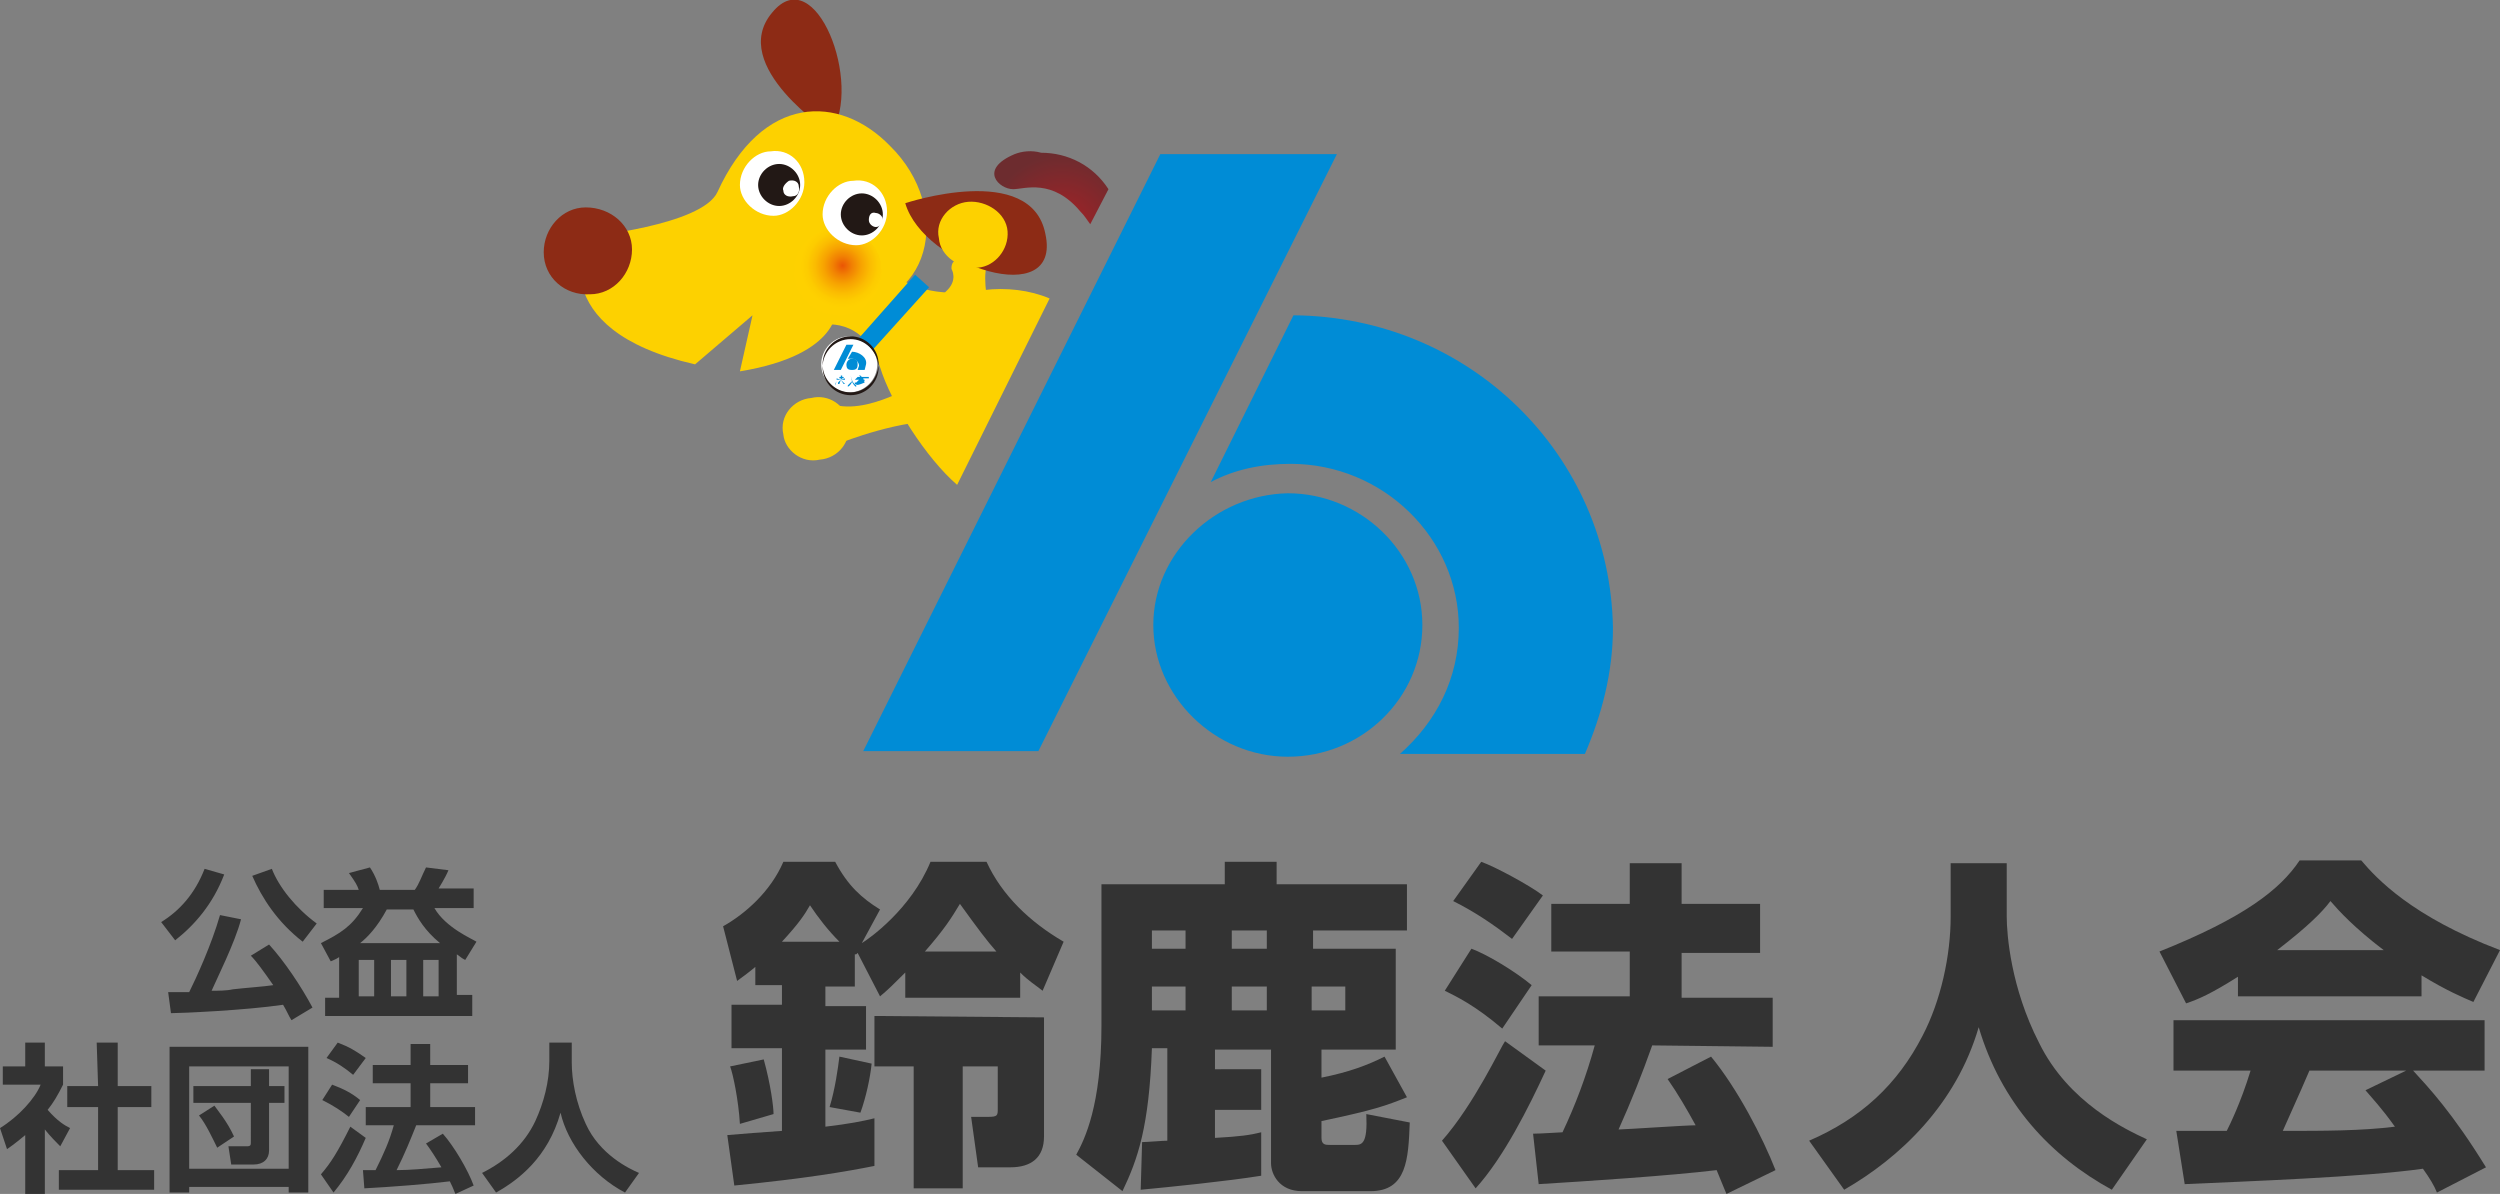 <?xml version="1.0" encoding="utf-8"?>
<!-- Generator: Adobe Illustrator 27.7.0, SVG Export Plug-In . SVG Version: 6.00 Build 0)  -->
<svg version="1.1" id="レイヤー_1" xmlns="http://www.w3.org/2000/svg" xmlns:xlink="http://www.w3.org/1999/xlink" x="0px"
	 y="0px" viewBox="0 0 178.4 85.2" style="enable-background:new 0 0 178.4 85.2;" xml:space="preserve">
<rect x="0" y="0" width="178.4" height="85.2" fill="#808080" stroke="none"/>
<style type="text/css">
	.st0{fill:#333333;}
	.st1{fill:#FDD100;}
	.st2{fill:#8D2B15;}
	.st3{fill:#008CD6;}
	
		.st4{clip-path:url(#SVGID_00000001654086134226903640000014416861364449991056_);fill:url(#SVGID_00000119836635118112507270000009716721456427403399_);}
	
		.st5{clip-path:url(#SVGID_00000059995872176223044810000007465819143601605786_);fill:url(#SVGID_00000002378239975123625510000014796384754231709836_);}
	
		.st6{clip-path:url(#SVGID_00000109015554487242102440000007776111298705098667_);fill:url(#SVGID_00000021800197037955546690000010980297733394565777_);}
	.st7{fill:#FFFFFF;}
	.st8{fill:#221815;}
</style>
<g>
	<g>
		<path class="st0" d="M51.9,81c1.1-0.1,2.5-0.2,3.9-0.3v-5.9h-3.6v-3.1h3.6v-1.4h-1.9V69c-0.6,0.5-0.9,0.7-1.3,1l-1-3.9
			c1.6-0.9,3.4-2.5,4.3-4.6h3.7c0.9,1.7,1.9,2.6,3.2,3.4l-1.3,2.4c0.5-0.3,3.5-2.4,4.9-5.8h4c1.1,2.4,3.1,4.3,5.5,5.7l-1.5,3.5
			c-0.5-0.4-1-0.7-1.6-1.3v1.8h-8.2v-1.8c-0.8,0.8-1.2,1.2-1.8,1.7L61.2,68l-0.1,0.1H61v2.3h-2.1v1.4h2.9v3.1h-2.9v5.5
			c1.7-0.2,2.7-0.4,3.5-0.6v3.4c-2,0.4-4.9,0.9-10,1.4L51.9,81z M54.5,75.6c0.5,1.8,0.7,3.4,0.7,3.9l-2.4,0.7
			c-0.1-1.7-0.5-3.6-0.7-4.1L54.5,75.6z M59.9,67.2c-0.8-0.8-1.5-1.7-2.1-2.6c-0.4,0.7-0.8,1.3-2,2.6H59.9z M62.2,75.9
			c-0.1,1-0.4,2.4-0.8,3.5L59.2,79c0.4-1.3,0.6-2.8,0.7-3.6L62.2,75.9z M74.5,72.6v8.5c0,1.5-0.9,2.2-2.4,2.2h-2.3l-0.5-3.6h1.2
			c0.7,0,0.7-0.1,0.7-0.6v-3h-2.5v8.7h-3.5v-8.7h-2.8v-3.6L74.5,72.6L74.5,72.6z M71.1,67.9c-0.7-0.8-1.3-1.6-2.6-3.4
			c-0.6,1-1.1,1.8-2.5,3.4H71.1z"/>
		<path class="st0" d="M81.5,81.5c0.3,0,1.5-0.1,1.8-0.1v-6.6h-1.1c-0.2,5.6-1,7.9-2.1,10.2l-3.3-2.6c0.6-1.1,1.8-3.5,1.8-9.2V63.1
			h8.8v-1.6h3.7v1.6h9.3v3.3h-6.7v1.3h5.9v7.2h-5.3v2c2-0.4,3.3-0.9,4.5-1.5l1.6,2.9c-1.5,0.6-2.3,0.9-6.1,1.7v1.2
			c0,0.5,0.3,0.5,0.6,0.5h1.8c0.5,0,0.9-0.1,0.8-2.2l3.1,0.6c-0.1,2.6-0.2,4.9-2.8,4.9h-4.9c-1.6,0-2.2-1.2-2.2-2v-8.1h-4v1.4H90
			v2.9h-3.3v2c1.8-0.1,2.5-0.2,3.3-0.4v3.1c-2.5,0.4-6.5,0.8-8.6,1L81.5,81.5z M82.2,66.4v1.3h2.4v-1.3H82.2z M82.2,70.4v1.7h2.4
			v-1.7H82.2z M87.9,66.4v1.3h2.5v-1.3H87.9z M87.9,70.4v1.7h2.5v-1.7H87.9z M93.6,70.4v1.7H96v-1.7H93.6z"/>
		<path class="st0" d="M110.3,76.4c-1.2,2.6-3,6.2-5,8.4l-2.4-3.4c2.3-2.6,4.2-6.7,4.5-7.1L110.3,76.4z M105,67.7
			c1.1,0.4,3.1,1.6,4.3,2.6l-2.1,3.1c-2-1.7-3.3-2.3-4.1-2.7L105,67.7z M105.7,61.5c0.9,0.3,3.5,1.7,4.4,2.4l-2.2,3.1
			c-1.3-1-2.6-1.9-4.2-2.7L105.7,61.5z M117.9,74.6c-0.7,2-1.5,4-2.4,6c0.4,0,4.8-0.3,5.5-0.3c-0.6-1.1-1.3-2.3-2-3.3l3.1-1.6
			c1.9,2.3,3.7,5.8,4.6,8.1l-3.5,1.7c-0.2-0.5-0.3-0.7-0.7-1.7c-3.3,0.4-9.4,0.8-12.7,1l-0.4-3.6c0.6,0,1.9-0.1,2.1-0.1
			c0.9-1.9,1.7-4,2.3-6.2h-4v-3.5h6.5v-3.2h-5.6v-3.4h5.6v-2.9h3.7v2.9h5.6V68H120v3.2h6.5v3.5L117.9,74.6L117.9,74.6z"/>
		<path class="st0" d="M139.2,61.6h4v3.8c0,1.3,0.3,5.1,2.3,9c2.1,4.3,6.2,6.2,7.7,6.9l-2.5,3.6c-4.4-2.4-7.9-6.2-9.5-11.6
			c-1.6,5.5-5.6,9.3-9.6,11.6l-2.5-3.5c3.7-1.6,6.3-4,8.1-7.5c1.3-2.5,2-5.7,2-8.5V61.6z"/>
		<path class="st0" d="M159.7,69.7c-1.9,1.2-2.8,1.6-3.7,1.9l-1.9-3.7c6-2.4,8.6-4.4,10-6.5h4.4c1.1,1.3,3.6,4,9.9,6.4l-1.9,3.7
			c-0.7-0.3-1.9-0.8-3.7-1.9v1.5h-13.1V69.7z M173.9,85.1c-0.2-0.5-0.5-1-1-1.7c-4.2,0.6-12.6,0.9-17,1.1l-0.6-3.8
			c0.1,0,3.3,0,3.6,0c0.2-0.4,1-2,1.7-4.3h-5.5v-3.6h22.2v3.6h-5.1c1.1,1.2,2.8,3,5.2,6.9L173.9,85.1z M170.1,67.8
			c-2.1-1.6-3.2-2.8-3.8-3.5c-0.6,0.8-1.6,1.8-3.8,3.5H170.1z M171.7,76.4h-6.9c-0.9,2.1-1.2,2.7-1.9,4.3c2.9,0,5.6,0,8-0.3
			c-1-1.4-1.6-2-2.1-2.6L171.7,76.4z"/>
	</g>
	<g>
		<path class="st0" d="M16,62.4c-0.8,2.1-2.1,3.6-3.5,4.7l-1-1.3c1.3-0.8,2.4-2,3.1-3.8L16,62.4z M20.8,72.8
			c-0.2-0.3-0.3-0.6-0.6-1.1c-2.7,0.4-7.3,0.6-8,0.6L12,70.8c0.2,0,1.3,0,1.5,0c0.5-1,1.6-3.4,2.2-5.5l1.5,0.3
			c-0.4,1.6-1.8,4.4-2.1,5.1c0.4,0,1.1,0,1.5-0.1c0.8-0.1,2.3-0.2,2.9-0.3c-0.7-1-1.2-1.7-1.6-2.1l1.3-0.8c1.1,1.2,2.3,3,3.1,4.5
			L20.8,72.8z M21.6,67.2c-1.8-1.4-2.9-3.1-3.6-4.7l1.4-0.5c0.5,1.3,1.7,2.8,3.2,3.9L21.6,67.2z"/>
		<path class="st0" d="M24.2,68.3c-0.3,0.2-0.4,0.2-0.6,0.3l-0.7-1.3c1.4-0.7,2.2-1.2,3-2.5h-2.8v-1.3h2.5c-0.1-0.3-0.2-0.5-0.7-1.2
			l1.5-0.4c0.4,0.6,0.6,1.2,0.7,1.6h2.5c0.3-0.4,0.5-1,0.8-1.6l1.6,0.2c-0.2,0.5-0.7,1.3-0.7,1.3h2.5v1.4H31c0.8,1.4,2.7,2.2,3,2.4
			l-0.8,1.3c-0.2-0.1-0.2-0.1-0.6-0.4V71h1.1v1.5H23.2v-1.3h1V68.3z M25.6,68.5v2.6h1.1v-2.6H25.6z M31.4,67.3
			c-1.1-0.9-1.6-1.8-1.9-2.4h-1.9c-0.7,1.3-1.4,2-1.9,2.4H31.4z M27.9,68.5v2.6H29v-2.6H27.9z M30.2,68.5v2.6h1.1v-2.6H30.2z"/>
	</g>
	<g>
		<path class="st0" d="M3.2,85.2H1.8V81c-0.6,0.5-1,0.8-1.3,1L0,80.5c1.3-0.8,2.5-2.1,2.9-3.1H0.2v-1.3h1.6v-1.7h1.4v1.7h1.3v1.3
			c-0.4,0.8-0.7,1.3-1.1,1.8C4.1,80,4.6,80.3,5,80.5l-0.7,1.3c-0.3-0.3-0.7-0.7-1.1-1.2C3.2,80.6,3.2,85.2,3.2,85.2z M6.9,74.4h1.5
			v3.1h2.4V79H8.4v4.5H11v1.4H4.2v-1.4H7V79H4.8v-1.5H7L6.9,74.4L6.9,74.4z"/>
		<path class="st0" d="M12.1,74.7H22v10.4h-1.4v-0.4h-7.1v0.4h-1.4V74.7z M13.5,83.4h7.1v-7.3h-7.1V83.4z M17.9,78.7h-4.1v-1.2h4.1
			v-1.2h1.3v1.2h1.1v1.2h-1.1v3.4c0,0.6-0.4,1-1.1,1h-1.6l-0.2-1.3h1.3c0.3,0,0.3-0.1,0.3-0.3L17.9,78.7L17.9,78.7z M15.5,81.9
			c-0.3-0.6-0.8-1.7-1.3-2.3l1.1-0.7c0.2,0.3,0.9,1.1,1.4,2.2L15.5,81.9z"/>
		<path class="st0" d="M26.1,81.2c-0.6,1.4-1.3,2.7-2.3,3.9l-0.9-1.3c0.7-0.8,1.2-1.6,2.1-3.4L26.1,81.2z M23.7,77.4
			c0.8,0.3,1.4,0.6,2,1.1l-0.8,1.2c-0.5-0.4-1.1-0.8-1.9-1.2L23.7,77.4z M24.1,74.4c0.8,0.3,1.3,0.6,2,1.1l-0.9,1.2
			c-0.6-0.5-1.2-0.9-1.9-1.2L24.1,74.4z M29.7,80.3c-0.4,1-0.8,2-1.4,3.2c1,0,1.9-0.1,3.2-0.2c-0.4-0.7-0.8-1.3-1.1-1.7l1.2-0.7
			c0.8,0.9,1.8,2.6,2.2,3.7l-1.3,0.6c-0.1-0.2-0.1-0.3-0.4-0.9c-1.6,0.2-4.2,0.4-6.1,0.5l-0.1-1.3c0.1,0,0.8,0,0.9,0
			c0.6-1.2,1-2.1,1.3-3.2h-2V79h3.2v-1.7h-2.7V76h2.7v-1.5h1.4V76h2.7v1.3h-2.7V79h3.2v1.3H29.7z"/>
		<path class="st0" d="M39.2,74.4h1.6v1.4c0,1.3,0.3,2.9,1,4.4c1,2.2,3.1,3.2,3.8,3.5l-1,1.4c-2.3-1.2-4.1-3.5-4.6-5.7
			c-0.9,3.2-3,4.8-4.6,5.7l-1-1.4c1.6-0.8,3-2,3.8-3.7c0.6-1.3,1-2.8,1-4.3C39.2,75.7,39.2,74.4,39.2,74.4z"/>
	</g>
</g>
<g>
	<g>
		<path class="st1" d="M70.2,20.7c-7,1.2-8.3-3.7-8.3-3.7l-3.3,6.2c0,0,3-0.7,4.2,3c0.8,2.6,3.3,6.5,5.5,8.4l6.6-13.3
			C73.5,20.7,71.8,20.5,70.2,20.7z"/>
	</g>
	<g>
		<path class="st1" d="M67.9,19.2c0,0,0.5,0.8-0.4,1.6c-0.8,0.8,3,0.9,3,0.9s-0.5-2.5,0.1-3C70.7,18.8,67.8,17.7,67.9,19.2"/>
		<path class="st1" d="M60.5,30.2c0.3,1.3-0.7,2.5-2,2.6c-1.3,0.3-2.5-0.7-2.6-1.8c-0.3-1.3,0.7-2.5,2-2.6
			C59.1,28.1,60.4,28.9,60.5,30.2"/>
	</g>
	<path class="st2" d="M59.3,9.5c0,0-7.4-4.8-4.2-8.6C58.2-2.9,61.6,6,59.3,9.5"/>
	<path class="st1" d="M59.7,21.9c0,0,0.4,3.4-6.9,4.6l0.9-4L49.6,26c-11-2.5-7.8-9.1-7.8-9.1s8.3-0.8,9.4-3.2c3.2-7,8.7-7,12.3-3.3
		C68.1,14.9,66.5,22.3,59.7,21.9"/>
	<polygon class="st3" points="60.7,24.8 61.7,25.6 66.3,20.5 65.3,19.6 	"/>
	<g>
		<g>
			<defs>
				<path id="SVGID_1_" d="M72.4,11c-2.6,1.1-1.1,2.5-0.1,2.5c0.8,0,2.8-0.8,4.8,1.6c0.3,0.3,0.4,0.5,0.7,0.9l1.3-2.5
					c-1.1-1.7-2.9-2.6-4.8-2.6C73.6,10.7,72.9,10.8,72.4,11"/>
			</defs>
			<clipPath id="SVGID_00000033360442579132850970000000053600918246988216_">
				<use xlink:href="#SVGID_1_"  style="overflow:visible;"/>
			</clipPath>
			
				<radialGradient id="SVGID_00000070811751152784035860000012873324442555164569_" cx="-241.947" cy="-284.782" r="1.32" gradientTransform="matrix(0.52 -3.9 -3.9 -0.52 -909.046 -1075.45)" gradientUnits="userSpaceOnUse">
				<stop  offset="0" style="stop-color:#A72126"/>
				<stop  offset="1" style="stop-color:#6D2C2F"/>
			</radialGradient>
			
				<polygon style="clip-path:url(#SVGID_00000033360442579132850970000000053600918246988216_);fill:url(#SVGID_00000070811751152784035860000012873324442555164569_);" points="
				78.8,17.2 79.5,10.8 69.9,9.5 69.1,15.9 			"/>
		</g>
	</g>
	<g>
		<g>
			<defs>
				<path id="SVGID_00000119095535106889164400000006970963509556840078_" d="M59.7,16.3L59.7,16.3c-1.7,0-3.2,1.5-3,3.2
					c0,1.7,1.5,3,3.2,3s3-1.5,3-3.2C62.9,17.6,61.5,16.3,59.7,16.3L59.7,16.3"/>
			</defs>
			<clipPath id="SVGID_00000032617684317584444960000011436735710724272555_">
				<use xlink:href="#SVGID_00000119095535106889164400000006970963509556840078_"  style="overflow:visible;"/>
			</clipPath>
			
				<radialGradient id="SVGID_00000057143192379134732220000005930136800031499193_" cx="-362.922" cy="-240.252" r="1.32" gradientTransform="matrix(-2.197 0.563 -0.563 -2.197 -872.475 -304.546)" gradientUnits="userSpaceOnUse">
				<stop  offset="0" style="stop-color:#EA5504"/>
				<stop  offset="0.224" style="stop-color:#F18003"/>
				<stop  offset="0.447" style="stop-color:#F7A301"/>
				<stop  offset="0.657" style="stop-color:#FBBC01"/>
				<stop  offset="0.847" style="stop-color:#FDCC00"/>
				<stop  offset="1" style="stop-color:#FED100"/>
			</radialGradient>
			
				<polygon style="clip-path:url(#SVGID_00000032617684317584444960000011436735710724272555_);fill:url(#SVGID_00000057143192379134732220000005930136800031499193_);" points="
				64.4,22.1 57.1,23.9 55.3,16.7 62.5,14.8 			"/>
		</g>
	</g>
	<g>
		<g>
			<defs>
				<path id="SVGID_00000068678462366535356020000014199128379290030993_" d="M59.7,16.3L59.7,16.3c-1.7,0-3.2,1.5-3,3.2
					c0,1.7,1.5,3,3.2,3s3-1.5,3-3.2C62.9,17.6,61.5,16.3,59.7,16.3L59.7,16.3"/>
			</defs>
			<clipPath id="SVGID_00000047058098199321448350000014188571222199235250_">
				<use xlink:href="#SVGID_00000068678462366535356020000014199128379290030993_"  style="overflow:visible;"/>
			</clipPath>
			
				<radialGradient id="SVGID_00000086662755816124311190000000430968945984814773_" cx="-362.922" cy="-240.252" r="1.32" gradientTransform="matrix(-2.197 0.563 -0.563 -2.197 -872.475 -304.546)" gradientUnits="userSpaceOnUse">
				<stop  offset="0" style="stop-color:#EA5504"/>
				<stop  offset="0.224" style="stop-color:#F18003"/>
				<stop  offset="0.447" style="stop-color:#F7A301"/>
				<stop  offset="0.657" style="stop-color:#FBBC01"/>
				<stop  offset="0.847" style="stop-color:#FDCC00"/>
				<stop  offset="1" style="stop-color:#FED100"/>
			</radialGradient>
			
				<polygon style="clip-path:url(#SVGID_00000047058098199321448350000014188571222199235250_);fill:url(#SVGID_00000086662755816124311190000000430968945984814773_);" points="
				64.4,22.1 57.1,23.9 55.3,16.7 62.5,14.8 			"/>
		</g>
	</g>
	<g>
		<path class="st7" d="M63.3,15.1c0,1.3-1.1,2.4-2.2,2.4c-1.3,0-2.4-1.1-2.4-2.2c0-1.3,1.1-2.4,2.2-2.4
			C62.2,12.7,63.3,13.7,63.3,15.1"/>
	</g>
	<g>
		<path class="st8" d="M63,15.3c0,0.8-0.7,1.5-1.5,1.5s-1.5-0.7-1.5-1.5c0-0.8,0.7-1.5,1.5-1.5S63,14.5,63,15.3"/>
	</g>
	<g>
		<path class="st7" d="M57.4,13c0,1.3-1.1,2.4-2.2,2.4c-1.3,0-2.4-1.1-2.4-2.2c0-1.3,1.1-2.4,2.2-2.4C56.3,10.6,57.4,11.6,57.4,13"
			/>
		<path class="st8" d="M57.1,13.2c0,0.8-0.7,1.5-1.5,1.5s-1.5-0.7-1.5-1.5s0.7-1.5,1.5-1.5S57.1,12.4,57.1,13.2"/>
		<path class="st2" d="M45.1,17.8c0,1.7-1.3,3.2-3,3.2c-1.8,0.1-3.3-1.2-3.3-3c0-1.7,1.3-3.2,3-3.2C43.6,14.8,45.1,16.1,45.1,17.8"
			/>
		<path class="st7" d="M62,15.7c0,0.3,0.3,0.5,0.5,0.5c0.3,0,0.5-0.3,0.5-0.5c0-0.3-0.3-0.5-0.5-0.5C62.2,15.1,62,15.3,62,15.7"/>
	</g>
	<g>
		<path class="st7" d="M55.9,13.6c0,0.3,0.3,0.5,0.7,0.4c0.3,0,0.5-0.3,0.4-0.7c0-0.3-0.3-0.5-0.7-0.4C56,13.1,55.8,13.4,55.9,13.6"
			/>
	</g>
	<g>
		<path class="st7" d="M62.6,26c0,1.1-0.9,2-2,2s-2-0.9-2-2s0.9-2,2-2C61.7,24.2,62.6,25,62.6,26"/>
		<path class="st8" d="M60.7,28c-1.1,0-2-0.9-2-2l0,0c0-1.1,0.9-2,2-2l0,0c1.1,0,2,0.9,2,2l0,0l0,0l0,0C62.6,27.2,61.7,28,60.7,28
			L60.7,28 M60.7,24.2c-1.1,0-2,0.9-2,2l0,0c0,1.1,0.9,2,2,2l0,0c1.1,0,2-0.9,2-2l0,0C62.6,25,61.7,24.2,60.7,24.2L60.7,24.2z"/>
		<polygon class="st3" points="60,26.4 59.5,26.4 60.4,24.6 60.9,24.6 		"/>
		<path class="st3" d="M60.4,26c0,0.3,0.1,0.4,0.4,0.4c0.3,0,0.4-0.1,0.4-0.4c0-0.3-0.1-0.4-0.4-0.4C60.5,25.6,60.4,25.9,60.4,26"/>
	</g>
	<g>
		<path class="st3" d="M60.8,25.1l-0.3,0.5h0.3c0.3,0,0.5,0.3,0.5,0.5l-0.1,0.3h0.5l0.1-0.4C61.9,25.5,61.3,25.1,60.8,25.1"/>
	</g>
	<g>
		<path class="st3" d="M60,27.1l-0.1,0.3h0.3L60,27.1L60,27.1l0.3,0.3h-0.1l0,0h-0.4v-0.1l0,0L60,27.1h-0.3v-0.1L60,27.1v-0.1h-0.1
			v-0.1H60v-0.1h0.1v0.1h0.1v0.1h-0.1L60,27.1l0.3-0.1v0.1H60z M59.6,26.8L59.6,26.8l0.1,0.1L59.6,26.8L59.6,26.8z M59.6,26.9
			L59.6,26.9l0.1,0.1L59.6,26.9L59.6,26.9z M59.7,27.2l-0.1,0.3v-0.1L59.7,27.2L59.7,27.2z"/>
		<path class="st3" d="M60.7,26.8L60.7,26.8L60.7,26.8c0.1,0.3,0.1,0.5,0.4,0.7v0.1c-0.1,0-0.3-0.3-0.3-0.4l0,0
			c0,0.1-0.1,0.3-0.3,0.4v-0.1l0.3-0.3L60.7,26.8L60.7,26.8"/>
		<path class="st3" d="M61.2,26.9L61.2,26.9l0.1-0.1l0.1,0.1l0,0H61.2 M61.7,27.3l-0.1-0.3l0,0l0.1,0.1h-0.3l0.1-0.1H62v-0.1h-0.7
			v0.1h0.1l-0.3,0.3h-0.1v0.1C61.2,27.5,61.2,27.5,61.7,27.3L61.7,27.3L61.7,27.3z M61.2,27.1h0.4l0,0l0.1,0.1v-0.1l-0.3-0.3h-0.1
			l-0.3,0.3H61.2L61.2,27.1L61.2,27.1z"/>
	</g>
	<g>
		<path class="st2" d="M64.6,14.5c0,0,9-3,10,2.2C75.8,22.2,65.9,19,64.6,14.5"/>
		<path class="st1" d="M71.9,16.5c-0.1-1.3-1.5-2.2-2.8-2.1c-1.3,0.1-2.4,1.3-2.1,2.6c0.1,1.3,1.5,2.2,2.8,2.1
			C71,19,72,17.8,71.9,16.5"/>
	</g>
	<path class="st1" d="M60,31.6c0,0,4.5-1.8,7.4-1.5l-0.9-3.4c0,0-4.1,2.9-6.9,2.2C56.7,28.4,60,31.6,60,31.6"/>
	<polygon class="st3" points="74.1,53.6 61.6,53.6 82.8,11 95.4,11 	"/>
	<path class="st3" d="M82.3,44.6c0,5.1,4.4,9.4,9.6,9.4c5.3,0,9.6-4.2,9.6-9.4s-4.4-9.4-9.6-9.4C86.7,35.3,82.3,39.5,82.3,44.6"/>
	<path class="st3" d="M92.3,22.5l-5.9,11.9c1.7-0.9,3.6-1.3,5.7-1.3c6.6,0,12,5.3,12,11.7c0,3.6-1.6,6.7-4.2,9h13.2
		c1.2-2.8,2-5.8,2-9C114.9,32.5,104.9,22.6,92.3,22.5"/>
</g>
</svg>
